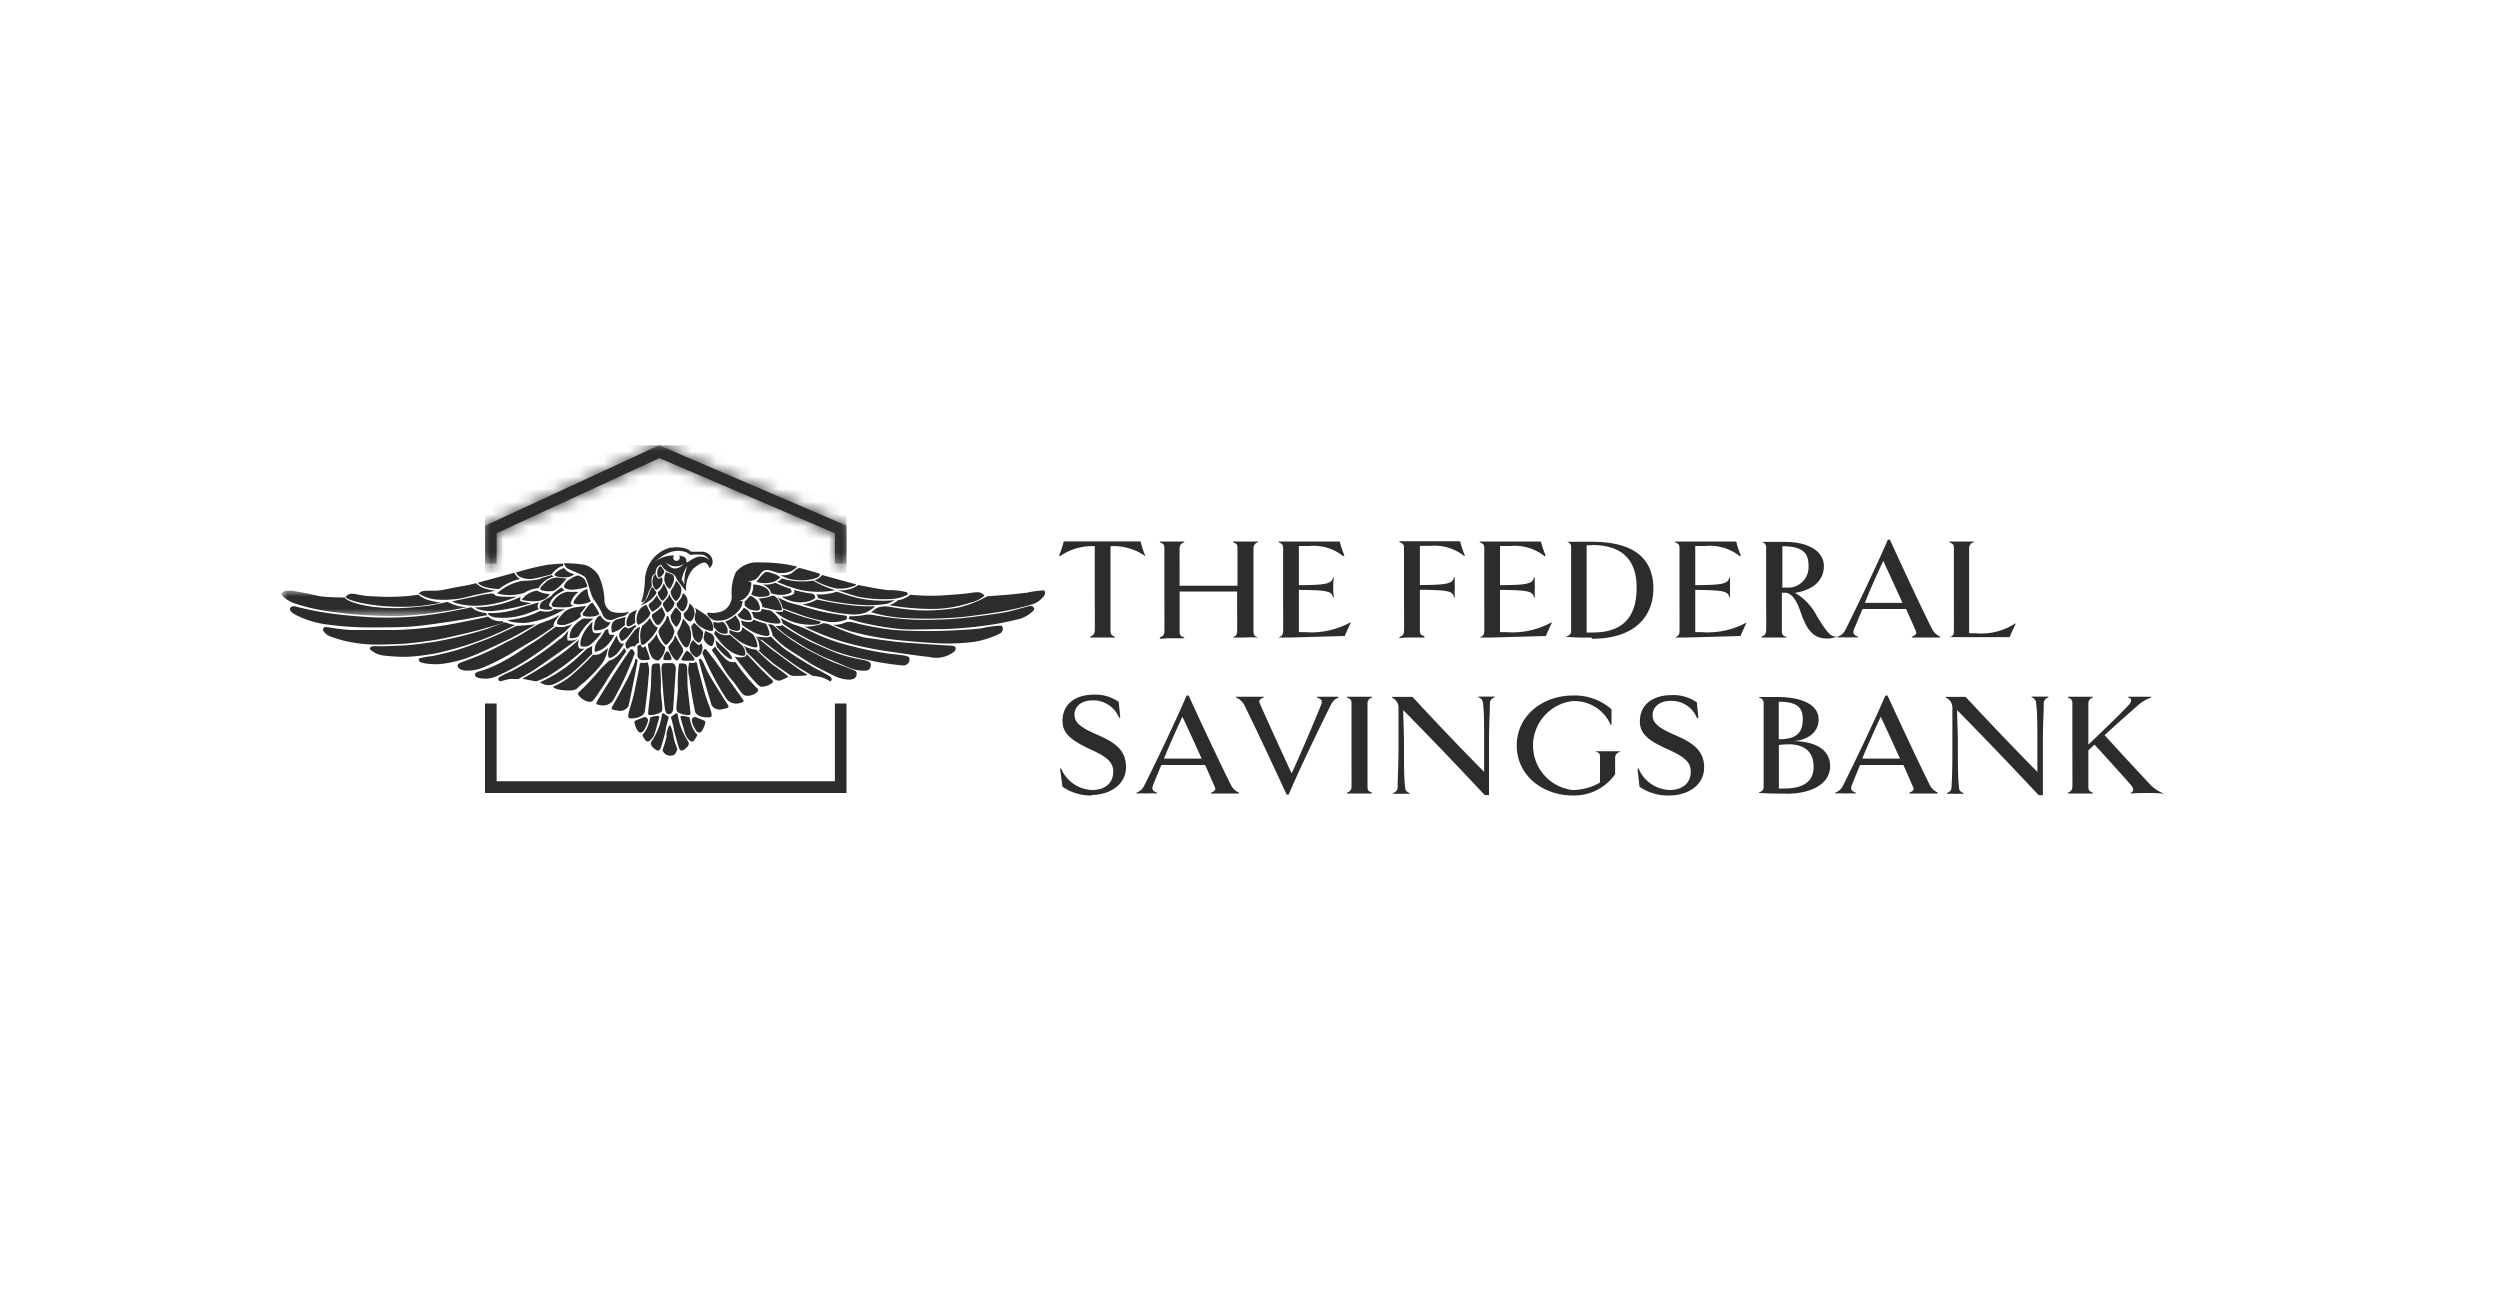 <svg id="Layer_1" data-name="Layer 1" xmlns="http://www.w3.org/2000/svg" xmlns:xlink="http://www.w3.org/1999/xlink" viewBox="0 0 200 103.88"><defs><style>.cls-1{fill:#fff;}.cls-1,.cls-2{fill-rule:evenodd;}.cls-2{fill:#2c2c2c;}.cls-3{mask:url(#mask);}.cls-4{mask:url(#mask-2-2);}.cls-5{mask:url(#mask-3);}</style><mask id="mask" x="38.8" y="35.62" width="28.93" height="9.46" maskUnits="userSpaceOnUse"><g id="mask-2"><polygon id="path-1" class="cls-1" points="38.8 35.62 67.72 35.62 67.72 45.08 38.8 45.08 38.8 35.62"/></g></mask><mask id="mask-2-2" x="38.8" y="35.62" width="28.93" height="10.21" maskUnits="userSpaceOnUse"><g id="mask-4"><polygon id="path-3" class="cls-1" points="52.73 35.62 38.8 42.06 38.8 45.08 39.73 45.08 39.73 42.66 52.75 36.65 66.79 42.66 66.79 45.08 67.72 45.08 67.72 42.05 52.73 35.62"/></g></mask><mask id="mask-3" x="22.51" y="47.21" width="14.9" height="2.08" maskUnits="userSpaceOnUse"><g id="mask-6"><polygon id="path-5" class="cls-1" points="22.51 47.21 37.41 47.21 37.41 49.28 22.51 49.28 22.51 47.21"/></g></mask></defs><g id="Page-1"><g id="VA-Home-Loans-v01.02"><g id="Group-290"><g id="Group-46"><path id="Fill-1" class="cls-2" d="M91.62,44.49a4.4,4.4,0,0,0-2.65-.8h-.13v3.45c0,1.81,0,3,0,3.33s.13.37.37.48V51c-.29,0-.68,0-1,0s-.68,0-1,0l0-.06c.25-.12.35-.2.37-.48s0-1.52,0-3.33V43.69h-.12a4.54,4.54,0,0,0-2.67.81l-.06-.06a7.44,7.44,0,0,0,.37-1.13h6.15a7.26,7.26,0,0,0,.36,1.12Z"/><path id="Fill-3" class="cls-2" d="M100.61,51V51a8.81,8.81,0,0,0-1,0c-.3,0-.68,0-1,0V51c.24-.12.35-.2.36-.48s0-1.46,0-3.2H94.37c0,1.74,0,2.84,0,3.2s.13.37.37.48l0,.06c-.28,0-.67,0-.95,0a8,8,0,0,0-1,.05V51c.25-.12.35-.2.36-.48s0-1.52,0-3.33,0-3,0-3.33-.11-.36-.36-.48v-.06c.3,0,.67,0,1,0s.67,0,.95,0l0,.06c-.24.1-.36.2-.37.48s0,1.35,0,3H99c0-1.61,0-2.61,0-3s-.12-.36-.36-.48v-.06c.29,0,.67,0,1,0s.69,0,1,0v.06a.48.48,0,0,0-.36.48c0,.37,0,1.51,0,3.33s0,3,0,3.33.13.37.36.48"/><path id="Fill-5" class="cls-2" d="M103.29,51c-.31,0-.68,0-1,0V51c.24-.12.35-.2.36-.48s0-1.52,0-3.33,0-3,0-3.33-.12-.36-.36-.48v-.06c.29,0,.66,0,1,0h3.89a7.33,7.33,0,0,0,.37,1.12l-.08.06a3.82,3.82,0,0,0-2.74-.82c-.26,0-.54,0-.82,0,0,.47,0,1.6,0,3.13,2.32,0,2.61-.14,2.74-.62l.06,0a5.05,5.05,0,0,0-.05.8,5,5,0,0,0,.05.81h-.06c-.13-.51-.42-.58-2.74-.61,0,1.63,0,3,0,3.38h.46a6.52,6.52,0,0,0,3.64-.77l.06,0c-.13.25-.36.77-.49,1.08Z"/><path id="Fill-7" class="cls-2" d="M117.15,44.49a3.83,3.83,0,0,0-2.75-.82c-.25,0-.53,0-.81,0,0,.47,0,1.63,0,3.13,2.32,0,2.61-.14,2.74-.62l.06,0a5.05,5.05,0,0,0,0,.8,5,5,0,0,0,0,.81h-.06c-.13-.51-.42-.58-2.74-.61,0,1.72,0,2.87,0,3.24s.12.37.36.48V51c-.28,0-.68,0-1,0a7.68,7.68,0,0,0-1,.05l0-.07c.25-.12.35-.2.37-.48s0-1.52,0-3.33,0-3,0-3.33-.12-.36-.37-.48l0-.06c.29,0,.66,0,1.43,0h3.43a7.33,7.33,0,0,0,.37,1.12Z"/><path id="Fill-9" class="cls-2" d="M119.38,51c-.3,0-.68,0-1,0V51c.25-.12.35-.2.36-.48s0-1.52,0-3.33,0-3,0-3.33-.11-.36-.36-.48v-.06c.29,0,.67,0,1,0h3.89a8.71,8.71,0,0,0,.38,1.12l-.08.06a3.83,3.83,0,0,0-2.75-.82c-.26,0-.54,0-.82,0,0,.47,0,1.6,0,3.13,2.31,0,2.6-.14,2.73-.62l.06,0a6.69,6.69,0,0,0,0,.8,6.54,6.54,0,0,0,0,.81h-.06c-.13-.51-.42-.58-2.73-.61,0,1.63,0,3,0,3.38h.47a6.49,6.49,0,0,0,3.63-.77l.06,0c-.13.25-.36.77-.49,1.08Z"/><path id="Fill-11" class="cls-2" d="M127.34,43.62h-.41c0,.75,0,1.53,0,3.51,0,1.81,0,3,0,3.47h.48c2.38,0,3.52-1.19,3.52-3.59,0-2-.93-3.41-3.6-3.41m0,7.41c-.7,0-1.3,0-2-.06v-.06a.39.39,0,0,0,.36-.44c0-.37,0-1.52,0-3.33s0-3,0-3.33a.41.41,0,0,0-.36-.45v0c.52,0,1.3,0,2,0,2.74,0,4.94.87,4.94,3.76,0,1.87-1.14,4-4.91,4"/><path id="Fill-13" class="cls-2" d="M135,51c-.3,0-.67,0-1,0V51c.25-.12.35-.2.36-.48s0-1.52,0-3.33,0-3,0-3.33-.11-.36-.36-.48v-.06c.3,0,.67,0,1,0h3.9a7.33,7.33,0,0,0,.37,1.12l-.08.06a3.83,3.83,0,0,0-2.75-.82c-.26,0-.54,0-.82,0,0,.47,0,1.6,0,3.13,2.31,0,2.61-.14,2.74-.62l.05,0a6.69,6.69,0,0,0,0,.8,6.54,6.54,0,0,0,0,.81h-.05c-.13-.51-.43-.58-2.74-.61,0,1.63,0,3,0,3.38h.47a6.54,6.54,0,0,0,3.64-.77l0,0c-.12.25-.36.77-.49,1.08Z"/><path id="Fill-15" class="cls-2" d="M142.57,47a1.37,1.37,0,0,0,.27,0,1.64,1.64,0,0,0,1.84-1.78c0-1-.5-1.52-2.09-1.52,0,.47,0,1.94,0,3.28ZM147,50.89a1.69,1.69,0,0,1-.87.19c-1.32,0-1.73-1.14-2.12-2.22-.24-.7-.58-1.32-1.1-1.44h-.36c0,1.54,0,2.69,0,3.06s.13.37.37.48V51c-.28,0-.68,0-1,0s-.66,0-1,0l0-.06c.25-.12.35-.2.37-.48s0-1.52,0-3.33,0-3,0-3.33a.42.42,0,0,0-.37-.45v0c.52,0,1.27,0,1.82,0,2.15,0,3.17.88,3.17,1.93,0,1.26-1,1.94-2.31,2.15a4.52,4.52,0,0,1,1.76,1.87c.8,1.31,1.14,1.71,1.58,1.6Z"/><path id="Fill-17" class="cls-2" d="M152.2,48.23c-.55-1.21-1.17-2.57-1.54-3.36-.39.83-1,2.16-1.47,3.36Zm3,2.72V51c-.34,0-.75,0-1.1,0s-.85,0-1.15,0l0-.06c.33-.14.41-.25.31-.48l-.77-1.74H149c-.27.63-.49,1.18-.65,1.55s-.09.52.31.67V51a8.51,8.51,0,0,0-.86,0,6.91,6.91,0,0,0-.8,0l0-.06a1.07,1.07,0,0,0,.64-.57c1-2,2.51-5.16,3.39-7.2h.16c.77,1.69,2.52,5.46,3.35,7.1a1.37,1.37,0,0,0,.69.67Z"/><path id="Fill-19" class="cls-2" d="M161.26,49.89c-.13.25-.36.77-.49,1.08h-3.44c-.71,0-1.08,0-1.38,0V51c.25-.12.35-.19.36-.48s0-1.52,0-3.33,0-3,0-3.33-.11-.36-.36-.48v-.06c.3,0,.67,0,1,0s.67,0,.95,0l0,.06a.48.48,0,0,0-.37.48c0,.37,0,1.51,0,3.33s0,2.71,0,3.47h.51a4.93,4.93,0,0,0,3.15-.77Z"/><path id="Fill-21" class="cls-2" d="M87.35,63.64a4,4,0,0,1-2.35-.7l-.2-1.45.09,0a2.81,2.81,0,0,0,2.48,1.71c1,0,1.69-.53,1.69-1.47,0-.76-.5-1.19-1.89-1.81C85.63,59.19,85,58.64,85,57.67c0-1.41,1.12-2.1,2.5-2.1a3.27,3.27,0,0,1,2,.58l.12,1.26-.1,0a2.21,2.21,0,0,0-2.13-1.38c-.9,0-1.43.51-1.43,1.13s.4,1,1.78,1.6,2.34,1.19,2.34,2.6-1.29,2.24-2.78,2.24"/><path id="Fill-23" class="cls-2" d="M96.13,60.69c-.54-1.2-1.16-2.57-1.54-3.35-.38.83-1,2.16-1.47,3.35Zm3,2.73v.06c-.34,0-.74,0-1.1,0s-.85,0-1.15,0v-.06c.32-.14.41-.25.3-.48s-.41-.94-.77-1.74H92.91c-.27.63-.49,1.18-.64,1.55s-.1.52.3.67v.06a8.25,8.25,0,0,0-.86,0,6.91,6.91,0,0,0-.8,0v-.06a1.12,1.12,0,0,0,.63-.57c1-2,2.51-5.16,3.39-7.21h.16c.77,1.7,2.53,5.46,3.36,7.11a1.32,1.32,0,0,0,.68.67Z"/><path id="Fill-25" class="cls-2" d="M107.11,55.8a1.06,1.06,0,0,0-.63.57c-1,2-2.51,5.15-3.39,7.2h-.16c-.78-1.7-2.53-5.46-3.36-7.11a1.31,1.31,0,0,0-.69-.66v-.06c.34,0,.82,0,1,0s.91,0,1.21,0v.06c-.33.14-.41.24-.3.48.29.69,1.86,4.13,2.54,5.59.66-1.41,1.87-4.27,2.33-5.41.16-.41.09-.51-.3-.66v-.06l.92,0,.74,0Z"/><path id="Fill-27" class="cls-2" d="M109.76,63.48c-.28,0-.68,0-1,0s-.67,0-1,0v-.06c.25-.12.35-.2.36-.48s0-1.52,0-3.33,0-3,0-3.33-.11-.37-.36-.48v-.06c.3,0,.67,0,1,0s.69,0,1,0v.06a.48.48,0,0,0-.36.48c0,.37,0,1.5,0,3.33s0,3,0,3.33.13.37.36.48Z"/><path id="Fill-29" class="cls-2" d="M119.56,55.8a.48.48,0,0,0-.37.48c0,.76-.07,1.5-.07,3.33s0,3.21,0,4h-.34c-2.25-2.41-4.38-4.63-6.52-6.8,0,.77.06,1.65.06,2.83,0,1.69,0,2.57.09,3.33,0,.28.14.37.36.48v.06a4.88,4.88,0,0,0-.64,0,6.35,6.35,0,0,0-.68,0v-.06c.24-.12.35-.2.36-.48,0-.76.07-1.52.07-3.33s0-2.67,0-3a.87.87,0,0,0-.52-.83l0-.06.88,0H113c2.19,2.37,4.23,4.49,5.73,6,0-.66,0-1.58,0-2.15,0-1.7,0-2.57-.09-3.33a.49.49,0,0,0-.37-.48l0-.06.64,0,.68,0Z"/><path id="Fill-31" class="cls-2" d="M129.57,60.16a.48.48,0,0,0-.36.48c0,.36,0,.84,0,1.3a4,4,0,0,1-3.37,1.7c-2.41,0-4.5-1.59-4.5-4s2.09-4,4.5-4a4.46,4.46,0,0,1,3.08,1.1l0,1.24-.07,0a3.16,3.16,0,0,0-3.05-1.89,3.58,3.58,0,0,0,0,7.11A4.34,4.34,0,0,0,128,62.6c0-.5,0-1.6,0-2s-.11-.37-.36-.48V60.1c.29,0,.67,0,1,0s.69,0,1,0Z"/><path id="Fill-33" class="cls-2" d="M133.51,63.64a4,4,0,0,1-2.35-.7L131,61.49l.09,0a2.8,2.8,0,0,0,2.48,1.71c1,0,1.69-.53,1.69-1.47,0-.76-.5-1.19-1.89-1.81-1.54-.69-2.18-1.24-2.18-2.21,0-1.41,1.13-2.1,2.51-2.1a3.27,3.27,0,0,1,2.05.58l.12,1.26-.11,0a2.19,2.19,0,0,0-2.12-1.38c-.9,0-1.43.51-1.43,1.13s.4,1,1.78,1.6,2.34,1.19,2.34,2.6-1.29,2.24-2.79,2.24"/><path id="Fill-35" class="cls-2" d="M143.07,59.55a5.18,5.18,0,0,0-.76.05v.18c0,1.64,0,2.78,0,3.3h.42c1.75,0,2.36-.72,2.36-1.73s-.51-1.81-2.06-1.81m-.73-3.4c0,.7,0,1.48,0,3,1.37,0,1.92-.47,1.92-1.61,0-.92-.44-1.39-1.89-1.39m.54,7.35c-.6,0-1.43,0-2.14-.06v-.06a.39.39,0,0,0,.36-.44c0-.38,0-1.52,0-3.33s0-3,0-3.33a.41.41,0,0,0-.36-.45v-.06l1.48,0c1.81,0,3.28.55,3.28,1.8,0,1-.84,1.67-2.08,1.73,1.72,0,3,.62,3,2S145,63.5,142.88,63.5"/><path id="Fill-37" class="cls-2" d="M152,60.69c-.55-1.2-1.17-2.57-1.54-3.35-.39.83-1,2.16-1.48,3.35Zm3,2.73v.06c-.34,0-.75,0-1.1,0s-.85,0-1.16,0v-.06c.33-.14.41-.25.3-.48s-.41-.94-.77-1.74h-3.46c-.27.63-.49,1.18-.64,1.55s-.09.52.3.67v.06a8.19,8.19,0,0,0-.85,0,7.09,7.09,0,0,0-.81,0v-.06a1.09,1.09,0,0,0,.63-.57c1-2,2.51-5.16,3.39-7.21H151c.78,1.7,2.53,5.46,3.36,7.11a1.34,1.34,0,0,0,.69.67Z"/><path id="Fill-39" class="cls-2" d="M163.87,55.8a.48.48,0,0,0-.37.48c0,.76-.07,1.5-.07,3.33s0,3.21,0,4h-.34c-2.26-2.41-4.38-4.63-6.52-6.8,0,.77.06,1.65.06,2.83,0,1.69,0,2.57.09,3.33,0,.28.14.37.36.48v.06a4.88,4.88,0,0,0-.64,0,6.35,6.35,0,0,0-.68,0v-.06c.24-.12.35-.2.36-.48.05-.76.07-1.52.07-3.33s0-2.67,0-3a.87.87,0,0,0-.52-.83l0-.06.88,0h.7c2.2,2.37,4.24,4.49,5.74,6,0-.66,0-1.58,0-2.15,0-1.7,0-2.57-.1-3.33a.49.49,0,0,0-.36-.48v-.06l.65,0,.68,0Z"/><path id="Fill-41" class="cls-2" d="M173.05,63.44v.05a11.28,11.28,0,0,0-1.18-.05c-.22,0-1.24,0-1.44.05v-.05c.27-.1.34-.33,0-.69-.51-.58-1.36-1.53-2.87-3.18l-.49.45c0,1.57,0,2.57,0,2.92s.13.37.36.48v.06c-.28,0-.68,0-1,0s-.68,0-1,0v-.06c.24-.12.35-.2.36-.48s0-1.52,0-3.33,0-3,0-3.33-.12-.37-.36-.48v-.06c.29,0,.66,0,1,0s.69,0,1,0v.06a.48.48,0,0,0-.36.48c0,.37,0,1.49,0,3.29,1.6-1.53,2.62-2.52,3.19-3.13.32-.33.3-.56,0-.64v-.06l.92,0c.23,0,.64,0,.92,0v.06a3.09,3.09,0,0,0-1,.57c-.77.68-1.29,1.12-2.73,2.44,1.56,1.73,2.94,3.2,3.63,3.94a2.92,2.92,0,0,0,1,.69"/><g id="Group-45"><g class="cls-3"><polygon id="Fill-43" class="cls-2" points="38.8 42.06 38.8 45.08 39.73 45.08 39.73 42.66 52.75 36.65 66.79 42.66 66.79 45.08 67.72 45.08 67.72 42.05 52.73 35.62 38.8 42.06"/></g></g></g><g id="Group-49"><g class="cls-4"><polygon id="Fill-47" class="cls-2" points="38.8 45.83 67.72 45.83 67.72 35.62 38.8 35.62 38.8 45.83"/></g></g><g id="Group-289"><polygon id="Fill-50" class="cls-2" points="66.79 56.28 66.79 62.5 39.73 62.5 39.73 56.28 38.8 56.28 38.8 63.44 67.72 63.44 67.72 56.28 66.79 56.28"/><path id="Fill-52" class="cls-2" d="M50.85,57.64a.15.15,0,0,0-.09.18,2.08,2.08,0,0,0,.16.48c.11.21.23.32.32.31s.22-.06.35-.32a1.88,1.88,0,0,0,.25-.65.26.26,0,0,0-.39-.24Z"/><path id="Fill-54" class="cls-2" d="M51.53,58.63s-.15.14-.13.2.09.18.15.27.2.32.4.18a1.33,1.33,0,0,0,.38-.48c.05-.12.32-1.07.42-1.42,0-.07-.07-.1-.15-.12l-.35.06c-.13.06-.22,0-.25.15a2.66,2.66,0,0,1-.47,1.16"/><path id="Fill-56" class="cls-2" d="M52.07,59.44a.41.41,0,0,0,.12.31,1.45,1.45,0,0,0,.35.27c.15.06.25,0,.32-.18a14.49,14.49,0,0,0,.39-1.4c0-.15.14-.66.24-1a.13.13,0,0,0-.06-.14l-.27-.18a.12.12,0,0,0-.2,0,4.86,4.86,0,0,1-.89,2.26"/><path id="Fill-58" class="cls-2" d="M56.32,57.64a.15.15,0,0,1,.1.18,2.08,2.08,0,0,1-.16.48c-.12.21-.23.32-.32.31s-.22-.06-.35-.32a1.88,1.88,0,0,1-.25-.65.26.26,0,0,1,.39-.24Z"/><path id="Fill-60" class="cls-2" d="M55.65,58.63s.15.14.13.2a2.09,2.09,0,0,1-.16.27c-.1.15-.19.32-.39.18a1.15,1.15,0,0,1-.38-.48c-.05-.12-.32-1.07-.42-1.42,0-.07.07-.1.15-.12l.34.06c.14.06.23,0,.26.15a2.66,2.66,0,0,0,.47,1.16"/><path id="Fill-62" class="cls-2" d="M55.1,59.44a.37.37,0,0,1-.12.31,1.29,1.29,0,0,1-.34.27c-.16.06-.25,0-.32-.18s-.29-1-.4-1.4c0-.15-.13-.66-.23-1a.13.13,0,0,1,.06-.14l.26-.18a.12.12,0,0,1,.2,0,5.19,5.19,0,0,0,.89,2.26"/><path id="Fill-64" class="cls-2" d="M53.3,58.81s.14-.76.27-.78.27.66.27.66a5,5,0,0,0,.14.67l.21.57a1.43,1.43,0,0,1-.1.25.52.52,0,0,1-.21.23.68.68,0,0,1-.49,0,.62.62,0,0,1-.32-.25A.54.54,0,0,1,53,60a7.93,7.93,0,0,0,.34-1.15"/><path id="Fill-66" class="cls-2" d="M43.82,45.18a21.06,21.06,0,0,0-2.54.62.7.7,0,0,0,.38.38,1.93,1.93,0,0,0,.81.14c.28,0,1.64-.37,1.64-.37.59-.7.94-.67.94-.67v-.19s-.4,0-1.23.09"/><path id="Fill-68" class="cls-2" d="M38.22,46.62c.38.49,1.7.5,1.7.5a4.94,4.94,0,0,1,.69-.44,4,4,0,0,1,1-.36c-.25-.1-.46-.5-.46-.5Z"/><path id="Fill-70" class="cls-2" d="M37.15,46.87c-.2,0-1.45.28-1.89.35s-1.17,0-1.41.07a.62.62,0,0,0-.35.19,3.34,3.34,0,0,0,1.2.46,7,7,0,0,0,1.59,0c.52,0,1.48-.31,1.93-.39l1.42-.29a5,5,0,0,1-1-.23,2.09,2.09,0,0,1-.56-.37s-.78.19-1,.21"/><path id="Fill-72" class="cls-2" d="M28.07,47.5a.73.73,0,0,0-.43.25c.08.14.39.27,1.05.44a15.25,15.25,0,0,0,2.15.31,18.65,18.65,0,0,0,2.56,0c.85-.09,1.91-.28,1.91-.28a7.27,7.27,0,0,1-1.16-.25,2.74,2.74,0,0,1-.69-.4,10.1,10.1,0,0,1-1.08.13,18.4,18.4,0,0,1-2.58,0c-.75,0-1.31-.2-1.62-.2h-.11"/><g id="Group-76"><g class="cls-5"><path id="Fill-74" class="cls-2" d="M22.53,47.41c-.14.29.56.65.89.81A16,16,0,0,0,27,49a35.29,35.29,0,0,0,5,.28,33.73,33.73,0,0,0,5.41-.72,3.26,3.26,0,0,1-1.6-.41s-1,.23-1.58.31a22.51,22.51,0,0,1-2.37.19,16.17,16.17,0,0,1-2.16-.12c-.67-.11-1.85-.34-2.13-.73,0,0-1.59,0-2.17-.14s-1.77-.37-2-.4a2.37,2.37,0,0,0-.41,0,.46.46,0,0,0-.45.2"/></g></g><path id="Fill-77" class="cls-2" d="M23.21,48.76c0,.27.62.53,1.21.77A8.1,8.1,0,0,0,26.5,50a24.68,24.68,0,0,0,3.61.19c1.23,0,2.25,0,3.39-.12s3.28-.46,3.83-.55L39,49.21a1.15,1.15,0,0,1-.13-.17,2.2,2.2,0,0,1-1-.33s-.12-.13-.21-.12-.43.11-1.07.22a31.63,31.63,0,0,1-3.39.51,27.46,27.46,0,0,1-2.88.08c-.61,0-2.34-.14-2.94-.21a25.11,25.11,0,0,1-3.84-.7s-.37,0-.34.27"/><path id="Fill-79" class="cls-2" d="M35.74,50a32.29,32.29,0,0,1-4.05.4c-1.39,0-2.78,0-3.44,0s-1.6-.15-2-.22-.43.13-.4.25a1.06,1.06,0,0,0,.47.44,10.79,10.79,0,0,0,1.33.42,12.44,12.44,0,0,0,2.28.28c.88,0,2.2-.05,2.63-.09s1.77-.19,2.62-.35,3-.68,3.4-.8,1.72-.5,1.72-.5l-.1-.14a1.54,1.54,0,0,1-1.16-.36s-2,.45-3.32.67"/><path id="Fill-81" class="cls-2" d="M39.07,50.28c-.46.14-1.06.33-1.87.54s-2,.46-2.67.56-1.72.23-2.15.25-1.76.09-2.29.06-.56.19-.44.3a2,2,0,0,0,1.2.47,13.25,13.25,0,0,0,1.86.08,17.48,17.48,0,0,0,2.13-.27c.85-.17,2.13-.54,2.52-.67A28.26,28.26,0,0,0,41.21,50a4.39,4.39,0,0,1-.81-.22s-.87.33-1.33.48"/><path id="Fill-83" class="cls-2" d="M41.51,50.06a.5.5,0,0,0-.3.06l-1.41.66c-.54.25-1.3.54-1.75.7s-1,.39-1.81.61c-.58.16-1.36.34-1.68.4a5.79,5.79,0,0,0-1,.18c-.1.06-.1.24.16.34a4.89,4.89,0,0,0,1.79.08,9.69,9.69,0,0,0,2.24-.6c.7-.26,2.66-1.2,3.11-1.43s2-1.11,2-1.11-1.16.11-1.37.11"/><path id="Fill-85" class="cls-2" d="M43.87,49.62c-.42.17-.79.3-.91.37l-1.15.7c-.32.19-.68.39-1,.54s-1,.53-1.36.7-.78.37-1.12.51-.76.3-1,.39-.66.2-.71.37.13.4.63.45a3.44,3.44,0,0,0,1.47-.28,17.18,17.18,0,0,0,2-1c.36-.22,1.39-.83,2-1.19s1.63-1.1,1.63-1.1-.07,0-.07-.08a1.15,1.15,0,0,1,.2-.42l.3-.39a9.61,9.61,0,0,1-.9.45"/><path id="Fill-87" class="cls-2" d="M45.26,50.13a2.13,2.13,0,0,1-.79,0l-1.29.93c-.33.24-1,.63-1.31.85A17.21,17.21,0,0,1,40.08,53a9.08,9.08,0,0,1-1.58.66c-.22.06-.45.12-.5.27s.1.26.36.32a2.25,2.25,0,0,0,1.3-.12A17.35,17.35,0,0,0,41.82,53c.28-.16,1.52-1,1.89-1.28l1.49-1.18c.09-.07.6-.63.6-.63a1.49,1.49,0,0,1-.54.18"/><path id="Fill-89" class="cls-2" d="M44.81,51.1c-.29.25-.8.64-1.11.86s-.94.67-1.29.88-1.11.66-1.54.88a7.11,7.11,0,0,0-.93.46.18.18,0,0,0,0,.29c.08.06.14,0,.24,0a4.31,4.31,0,0,1,.62-.15l.67,0s.9-.49,1.34-.78L45,52c.32-.22,1.26-.91,1.26-.91a1.38,1.38,0,0,1-.47.15c-.27,0-.34,0-.38,0a1.08,1.08,0,0,1,0-.51l.07-.29a7,7,0,0,1-.64.67"/><path id="Fill-91" class="cls-2" d="M44.56,52.56a26.47,26.47,0,0,1-2.78,1.74l1.1.21a5.16,5.16,0,0,0,1.31-.63,18.17,18.17,0,0,0,2.58-2,.89.89,0,0,1-.4,0s-.21-.14-.06-.71c0,0-1.11,1-1.75,1.39"/><path id="Fill-93" class="cls-2" d="M46.94,51.9a16.88,16.88,0,0,1-1.58,1.41,11.37,11.37,0,0,1-2.16,1.27,1.16,1.16,0,0,0,1.1.16A7.1,7.1,0,0,0,46,53.63c.42-.37,1.39-1.34,1.39-1.34a1.74,1.74,0,0,1,0-.64,1.49,1.49,0,0,1-.46.25"/><path id="Fill-95" class="cls-2" d="M48,52.31a1,1,0,0,1-.55.06,20.94,20.94,0,0,1-1.81,1.73,5.8,5.8,0,0,1-1.39.83c.11.31,1.4.36,1.7.26s.23-.19.75-.58a11.29,11.29,0,0,0,1.49-1.56,2.76,2.76,0,0,0,.44-1.22,3.59,3.59,0,0,1-.63.48"/><path id="Fill-97" class="cls-2" d="M49.16,52.66a.91.91,0,0,1-.41.18s-.53.48-.85.85a18.3,18.3,0,0,1-1.61,1.7c-.27.22.76,1,1.12.68a4.68,4.68,0,0,0,.52-.71c.17-.26.37-.5.65-1s1.53-2.26,1.53-2.26l-.18-.27a2.51,2.51,0,0,1-.77.83"/><path id="Fill-99" class="cls-2" d="M50.42,52c-.56.75-2.63,4-2.69,4.18s0,.17.23.22a1,1,0,0,0,1.11-.4,24.28,24.28,0,0,0,1.71-3.74s-.12-.33-.25-.33a.13.13,0,0,0-.11.07"/><path id="Fill-101" class="cls-2" d="M50.8,52.89c0,.08-.33.82-.35.89-.24.58-1.49,2.78-1.49,2.78-.08.19,0,.22.42.28a.78.78,0,0,0,.91-.38S51,53.1,51,52.84c0,0,0-.12-.09-.12s-.09.05-.14.17"/><path id="Fill-103" class="cls-2" d="M56.94,52s.47.65.78,1.2a7.88,7.88,0,0,0,.89,1.26c.35.4.7,1.1,1,1.18.47.13,1.22-.28,1-.54a13,13,0,0,1-1-1.1c-.32-.37-.78-1.05-.78-1.05a.78.78,0,0,1-.77-.23,4.49,4.49,0,0,1-.85-1Z"/><path id="Fill-105" class="cls-2" d="M51.18,53.09c0,.26-.13.71-.39,2.07s-.79,2.28-.38,2.31,1.09-.12,1.17-.54c0,0,.24-1.61.3-2.77A2.18,2.18,0,0,0,51.82,53s-.07,0-.14,0a.46.46,0,0,1-.39,0l0,0s-.07,0-.07.1"/><path id="Fill-107" class="cls-2" d="M59.62,52.52a1.35,1.35,0,0,1-.85,0s1,1.32,1.29,1.64.63.76.85.78a1.48,1.48,0,0,0,.79-.25c.27-.15.07-.32-.08-.44s-.25-.25-.55-.53-1.33-1.4-1.33-1.4a.26.26,0,0,1-.12.2"/><path id="Fill-109" class="cls-2" d="M59.74,52.18l.47.46c.19.19.65.67.91.91s.71.7.79.75.33.21.53.13.62-.24.62-.31a13.79,13.79,0,0,0-1.22-.92c-.52-.4-1.35-1.23-1.35-1.23a2.41,2.41,0,0,1-1-.31,1.27,1.27,0,0,1,.24.52"/><path id="Fill-111" class="cls-2" d="M60.77,52a.12.12,0,0,1-.12,0s.38.37.59.54.55.48.83.68l1.15.79a.94.94,0,0,0,.47.06c.19,0,.72,0,.83-.06s.12,0-.33-.28-2-1.46-2.23-1.61-1.51-1.23-1.51-1.23A1.89,1.89,0,0,1,60.77,52"/><path id="Fill-113" class="cls-2" d="M60.92,51.17l1.47,1.15c.24.18,1.23.9,1.51,1.08l1.09.66a3.75,3.75,0,0,1,.84.16,3.24,3.24,0,0,1,.6.3.29.29,0,0,0,.11-.22s-.07-.15-.21-.24l-1.06-.57c-.33-.18-.82-.48-1.1-.65s-1.17-.74-1.5-1a11.64,11.64,0,0,1-1-.92c-.24.15-1.14,0-1.14,0s.2.18.35.29"/><path id="Fill-115" class="cls-2" d="M61.8,50.83a7,7,0,0,0,1.11,1c.36.25,1.56,1,1.84,1.19s1.53.83,1.89,1a3,3,0,0,0,1.26.35c.43,0,.54-.16.58-.24s.1-.32,0-.42-1.15-.47-1.71-.69-1.09-.49-1.87-.89a15.6,15.6,0,0,1-1.75-1.06A15,15,0,0,1,61.84,50a1.23,1.23,0,0,0-.39-.06,2.64,2.64,0,0,1,.35.85"/><path id="Fill-117" class="cls-2" d="M62,50.05s.8.71,1,.83,1.18.79,1.71,1.07,1,.54,1.53.75,1.08.47,1.64.69a2.84,2.84,0,0,0,1.5.25.46.46,0,0,0,.27-.54c0-.12-.21-.23-.62-.31a14,14,0,0,1-1.74-.42c-.67-.22-1.8-.73-2.54-1.07A19.94,19.94,0,0,1,62.56,50c0,.1-.55.07-.55.07"/><path id="Fill-119" class="cls-2" d="M62.6,49.88s.7.47,1.23.8A25.65,25.65,0,0,0,66.54,52a16.37,16.37,0,0,0,2.68.75,21,21,0,0,0,3.09.49.49.49,0,0,0,.43-.63c-.1-.21-1-.22-2-.37a29.53,29.53,0,0,1-3.25-.72,13.87,13.87,0,0,1-2.6-1,9.69,9.69,0,0,0-1.41-.57,6.75,6.75,0,0,1-1.05-.53,1.76,1.76,0,0,1,.2.5"/><path id="Fill-121" class="cls-2" d="M65.74,49.91a4.35,4.35,0,0,1-1.37.23,22,22,0,0,0,3.22,1.25,30,30,0,0,0,3.31.7c.47.06,2.19.33,3.46.47a2.31,2.31,0,0,0,2-.45c.1-.13.25-.44-.29-.46s-3-.19-3.76-.25S70,51.12,69.15,51A15.39,15.39,0,0,1,66.44,50a1.2,1.2,0,0,0-.52-.13.63.63,0,0,0-.18,0"/><path id="Fill-123" class="cls-2" d="M67.4,49.89a2.21,2.21,0,0,1-.79.09s.73.3,1.53.55a23,23,0,0,0,3.53.66c1.18.13,2.28.21,3.14.26a16.31,16.31,0,0,0,3.11-.1A7.44,7.44,0,0,0,80,50.68c.28-.14.29-.57.09-.63a8.52,8.52,0,0,0-1.61.22c-.64.09-2.73.2-3.68.21s-2.54,0-3.49-.11a23.24,23.24,0,0,1-3-.56,1.23,1.23,0,0,0-.39-.06,1,1,0,0,0-.5.14"/><path id="Fill-125" class="cls-2" d="M80.77,48.91c-.65.15-2.86.45-4,.56a32.84,32.84,0,0,1-3.52.11,24,24,0,0,1-3.23-.35,2,2,0,0,0-1,0,7.85,7.85,0,0,1-1,.07c-.13,0-.11.21-.11.21s.78.25,1.4.38a22.41,22.41,0,0,0,2.75.44c1,.06,2.35,0,3.12,0s2.17-.09,3.22-.23a22.69,22.69,0,0,0,2.84-.51,2.63,2.63,0,0,0,1.49-.8.27.27,0,0,0-.25-.32c-.19,0-1.07.28-1.72.44"/><path id="Fill-127" class="cls-2" d="M82,47.42c-.52.11-3,.28-3,.28l-.55.28a9.32,9.32,0,0,1-1.75.62,14.61,14.61,0,0,1-3.32.22,20.56,20.56,0,0,1-2.22-.28,1.86,1.86,0,0,0-1,.09l-.48.35a12.46,12.46,0,0,0,3,.48,31.09,31.09,0,0,0,4.32-.1c.84-.09,2.32-.3,3.15-.44s2-.44,2.46-.58a1.9,1.9,0,0,0,.91-.67c.08-.1.14-.34,0-.43a.36.36,0,0,0-.18,0,7.16,7.16,0,0,0-1.32.21"/><path id="Fill-129" class="cls-2" d="M77.59,47.44c-.41.07-1.5.15-2.46.21a18,18,0,0,1-2.3-.07,2,2,0,0,1-1,.44,1.86,1.86,0,0,1-.7.39,19.5,19.5,0,0,0,3.81.3,9.91,9.91,0,0,0,2.73-.51,2.35,2.35,0,0,0,1.09-.55.7.7,0,0,0-.61-.27,3.07,3.07,0,0,0-.51.06"/><path id="Fill-131" class="cls-2" d="M67,47.21s1,.36,1.67.53a10.2,10.2,0,0,0,2.43.19,3.18,3.18,0,0,0,1.34-.28c.13,0,.26-.14.1-.27a5.39,5.39,0,0,0-1.5-.17c-.72-.07-2.37-.41-2.37-.41a2.41,2.41,0,0,1-1.67.41"/><path id="Fill-133" class="cls-2" d="M65.16,46.42a6.26,6.26,0,0,0,1.7.65,2.94,2.94,0,0,0,1.32-.14c.25-.06.37-.15.27-.19L65.76,46a1,1,0,0,1-.6.41"/><path id="Fill-135" class="cls-2" d="M63.21,45.93a1.9,1.9,0,0,1-.77.08,2.83,2.83,0,0,0,1.36.4,3.57,3.57,0,0,0,1.58-.2c.22-.11.22-.26.21-.3S64,45.44,64,45.44c-.32,0-.47.36-.83.49"/><path id="Fill-137" class="cls-2" d="M60.29,45a2.17,2.17,0,0,0-1.43.79,3.94,3.94,0,0,0-.32,1.93,1.34,1.34,0,0,1-.66,1.13,2.13,2.13,0,0,1-1.21.16c-.16,0-.07.18,0,.28a.9.9,0,0,0,.83.36,1.83,1.83,0,0,0,1.12-.38,2,2,0,0,0,.68-.72,1.23,1.23,0,0,0,.11-.45l-.26-.07c.42,0,.7-.43.83-.7a1.93,1.93,0,0,0,.12-.76l-.28-.06a1.65,1.65,0,0,0,.63-.17c.26-.16.42-.58.69-.7s.71.08,1.07.18a2,2,0,0,0,1.13-.15,1.56,1.56,0,0,0,.43-.34A11.35,11.35,0,0,0,61.1,45a7.74,7.74,0,0,0-.81,0"/><path id="Fill-139" class="cls-2" d="M53.71,43.79a2.73,2.73,0,0,0-1.55,1,3,3,0,0,0-.57,1.61,6.29,6.29,0,0,1-.23,1.59c-.14.25.07.2.22.06s.39-1,.52-1.06-.18-.95.34-1.1c0,0,0-.63.46-.72a1.29,1.29,0,0,0,.69.64c.46.14.47.38.59.58s.71.91.71.91a2.39,2.39,0,0,1,.58-1.81c.68-.58.92-.5,1-.45a.64.64,0,0,1,.27.38c0,.09.21-.16.24-.28a.76.76,0,0,0-.24-.78.93.93,0,0,0-.66-.22c-.26,0-.79,0-.79,0a1.69,1.69,0,0,0-.28-.2,2.41,2.41,0,0,0-.89-.16,1.33,1.33,0,0,0-.45.06m-.31.45a1.93,1.93,0,0,1,1.29-.18c.41.07.47.28.62.28a4,4,0,0,1,1,0,1.05,1.05,0,0,1,.49.43,1,1,0,0,0-1-.25c-.52.16-.88.6-.85.33s-.2-.41-.59-.46h0a.25.25,0,0,1,.06.17.26.26,0,0,1-.26.26.26.26,0,0,1-.26-.26.29.29,0,0,1,.07-.18,2.8,2.8,0,0,0-.85.14,2.37,2.37,0,0,0-.82.48,5.84,5.84,0,0,1,1.08-.77m-.13.63a1.11,1.11,0,0,0,1.5.19,1,1,0,0,1-.71.38h0c-.45,0-.78-.57-.78-.57m1.31,1.55A2.57,2.57,0,0,1,55,45.26a3.5,3.5,0,0,0-.25,1.46c-.11-.06-.13-.3-.13-.3"/><path id="Fill-141" class="cls-2" d="M45.3,45.41c.22.19,1.19.49,1.46.72s.45,1.4.73,1.81a6.84,6.84,0,0,1,.7,1.16.66.66,0,0,0,.94.43c.54-.24.72-.2.89-.3a2.5,2.5,0,0,0,.33-.29,2.72,2.72,0,0,1-1.4,0,1,1,0,0,1-.59-.88,5.19,5.19,0,0,0-.46-2,2,2,0,0,0-1.12-.87,9.38,9.38,0,0,0-1.66-.13s0,.13.18.32"/><path id="Fill-143" class="cls-2" d="M52.58,45.92c.07.4.17.29.27.22a.78.78,0,0,0,.3-.41c0-.11-.25-.37-.3-.48h0a.7.7,0,0,0-.26.68"/><path id="Fill-145" class="cls-2" d="M53.15,46.44a1.05,1.05,0,0,0,.4.67c.08,0,.24-.32.32-.52a.76.76,0,0,0,0-.56c-.06-.1-.59-.26-.59-.26a1.25,1.25,0,0,0-.13.67"/><path id="Fill-147" class="cls-2" d="M52.29,46.11a1,1,0,0,0-.06.68c.1.32.24.41.3.39a1,1,0,0,0,.42-.47.85.85,0,0,0,0-.56s-.13.16-.27.14-.22-.37-.22-.37a1,1,0,0,0-.2.19"/><path id="Fill-149" class="cls-2" d="M52.66,47.34s-.17.19.29.71c0,0,.08.06.25-.17a.75.75,0,0,0,.23-.48,2.65,2.65,0,0,0-.34-.73,1.4,1.4,0,0,1-.43.67"/><path id="Fill-151" class="cls-2" d="M53.92,46.85c-.08.18-.27.38-.27.51a1,1,0,0,0,.19.48c.11.16.19.25.26.24a1,1,0,0,0,.38-.66.75.75,0,0,0-.09-.61l-.29-.37s-.09.23-.18.41"/><path id="Fill-153" class="cls-2" d="M52.2,47c-.1,0-.16.17-.19.25s-.11.31-.2.51a2.89,2.89,0,0,1-.56.68,2.76,2.76,0,0,0,.83-.48c.3-.28.43-.48.43-.56s-.11-.13-.16-.23-.06-.17-.14-.17h0"/><path id="Fill-155" class="cls-2" d="M52.11,48.17c-.2.15-.27.19-.18.38s.19.38.27.38a2.06,2.06,0,0,0,.53-.38c.15-.15.23-.31.21-.37a1.55,1.55,0,0,1-.39-.56,2.4,2.4,0,0,1-.44.55"/><path id="Fill-157" class="cls-2" d="M53.43,47.79c-.09.12-.28.33-.34.41a.24.24,0,0,0,0,.33c.09.15.19.45.3.45s.34-.25.42-.36a.86.86,0,0,0,.16-.38c0-.1-.23-.23-.43-.74a.89.89,0,0,1-.11.29"/><path id="Fill-159" class="cls-2" d="M54.49,47.83c-.1.17-.32.38-.36.45a.38.38,0,0,0,.1.32c.08.11.27.32.39.3s.32-.34.35-.55a.76.76,0,0,0-.35-.9,1,1,0,0,1-.13.38"/><path id="Fill-161" class="cls-2" d="M55,48.75c-.13.17-.31.29-.31.38a.68.68,0,0,0,.17.38.78.78,0,0,0,.35.21c.09,0,.24-.21.29-.35a.88.88,0,0,0-.35-1.09,1.19,1.19,0,0,1-.15.47"/><path id="Fill-163" class="cls-2" d="M55.65,49a1.85,1.85,0,0,0-.06.57,1.05,1.05,0,0,0,.58.64,1.5,1.5,0,0,0,.81.27c.07,0,.12-.29,0-.62a1.76,1.76,0,0,0-.53-.68l-.89-.58a.55.55,0,0,1,.12.4"/><path id="Fill-165" class="cls-2" d="M57.19,50.24a.92.92,0,0,0,1,.44.88.88,0,0,0,0-.41c-.07-.16-.19-.44-.37-.52a1.31,1.31,0,0,1-.74,0,.93.93,0,0,0,.07.52"/><path id="Fill-167" class="cls-2" d="M58,49.72a1.85,1.85,0,0,1,.32.49c0,.17.65.3.74.25a.26.26,0,0,0,.15-.25,1.33,1.33,0,0,0-.09-.57c-.08-.14-.29-.41-.29-.41a2,2,0,0,1-.83.49"/><path id="Fill-169" class="cls-2" d="M59,49.18a.71.71,0,0,0,.31.31,1.53,1.53,0,0,0,.77.12c.12,0,0-.38-.06-.51a1,1,0,0,0-.52-.48,2.1,2.1,0,0,1-.5.56"/><path id="Fill-171" class="cls-2" d="M60,47.69c-.09,0-.11.19-.43.42,0,0,0,.24,0,.3s.19.21.33.3.72.22.85.08-.05-.6-.2-.76-.38-.35-.49-.35h0"/><path id="Fill-173" class="cls-2" d="M60.25,46.76a1.37,1.37,0,0,1-.16.79,1.33,1.33,0,0,0,.49.18c.3.05,1,0,1-.18s-.15-.43-.38-.56a2.24,2.24,0,0,0-.93-.23h0"/><path id="Fill-175" class="cls-2" d="M61.25,45.77c-.13.07-.21.09-.74.78a2.15,2.15,0,0,0,1,.08,1.43,1.43,0,0,0,.9-.43c0-.06-.28-.24-.57-.32a2.09,2.09,0,0,0-.51-.13.2.2,0,0,0-.11,0"/><path id="Fill-177" class="cls-2" d="M62.18,46.55a11.42,11.42,0,0,0,1.93.66,6.86,6.86,0,0,0,2.71,0,7.81,7.81,0,0,1-1.77-.76,6,6,0,0,1-1.74,0c-.63-.11-.73-.17-.73-.19a1.75,1.75,0,0,1-.4.28"/><path id="Fill-179" class="cls-2" d="M65.29,47.55s.18.12.13.29a9.5,9.5,0,0,0,1.53.33,19.89,19.89,0,0,0,2.15.24,9.12,9.12,0,0,0,1.83-.1,2,2,0,0,0,.64-.3,9.27,9.27,0,0,1-3.2-.23c-.44-.11-1.42-.45-1.42-.45a4.23,4.23,0,0,1-1.66.22"/><path id="Fill-181" class="cls-2" d="M64.23,48.36s.78.23,1.63.42a10.86,10.86,0,0,0,2,.35A3,3,0,0,0,69.27,49a3.33,3.33,0,0,0,.75-.5,14.5,14.5,0,0,1-1.66-.05,25.34,25.34,0,0,1-3-.49,3.16,3.16,0,0,1-1.11.38"/><path id="Fill-183" class="cls-2" d="M61,46.76s.61.21.67.69a2.26,2.26,0,0,0,.89.14,1.62,1.62,0,0,0,.78-.22c0-.07-.09-.27-.09-.27a7.68,7.68,0,0,1-1.22-.48,2.1,2.1,0,0,1-1,.14"/><path id="Fill-185" class="cls-2" d="M63.53,47.46c-.05.13-.53.28-1,.28a2.86,2.86,0,0,0,1,.4,2.55,2.55,0,0,0,1,0,1.72,1.72,0,0,0,.66-.27c.07-.1,0-.29-.17-.37a9.08,9.08,0,0,1-1.5-.31.3.3,0,0,1,0,.27"/><path id="Fill-187" class="cls-2" d="M62.63,48.67l1.67.6a12.65,12.65,0,0,0,2,.48,3,3,0,0,0,1.35-.16c.16-.11.14-.32,0-.34s-1.34-.2-1.88-.32-1.39-.37-1.66-.46-.67-.16-1-.28-.9-.41-.9-.41a2.23,2.23,0,0,1,.4.89"/><path id="Fill-189" class="cls-2" d="M62.62,48.93a2.1,2.1,0,0,1-.61,0,4.84,4.84,0,0,0,.64.47,5,5,0,0,0,1.08.44,4.65,4.65,0,0,0,1.42.13c.38,0,.56-.16.5-.22s-.6-.17-1.23-.35-1.77-.64-1.77-.64,0,.11,0,.16"/><path id="Fill-191" class="cls-2" d="M61.69,47.68a2.52,2.52,0,0,1-1,.19s.33.42.29.7l.9.2c.31.07.63.11.68,0a2.1,2.1,0,0,0-.38-.9c-.11-.1-.19-.21-.33-.21l-.12,0"/><path id="Fill-193" class="cls-2" d="M60.83,48.93a1.52,1.52,0,0,1-.74,0,1.29,1.29,0,0,1,.21.48,6.53,6.53,0,0,0,1.41.44c.55.06.83.1.69-.23a3,3,0,0,0-.74-.77l-.74-.14a.22.22,0,0,1-.09.22"/><path id="Fill-195" class="cls-2" d="M60,49.76a1.74,1.74,0,0,1-.75-.14,1,1,0,0,1,.12.37,4.67,4.67,0,0,0,.63.43,3.52,3.52,0,0,0,1.26.46c.38,0,.32-.14.26-.41a2.18,2.18,0,0,0-.26-.58,6.6,6.6,0,0,1-1-.33s0,.15-.25.2"/><path id="Fill-197" class="cls-2" d="M59.3,50.47a.42.42,0,0,1-.37.11,2.58,2.58,0,0,1-.57-.19v.26s.51.44.78.64a3.55,3.55,0,0,0,1,.45c.32.09.46.06.46-.08a2.07,2.07,0,0,0-.36-.91l-.87-.58a.77.77,0,0,1-.06.3"/><path id="Fill-199" class="cls-2" d="M57.1,50.64A6.62,6.62,0,0,0,58,51.76a2.61,2.61,0,0,0,1.17.67c.43.08.45,0,.46-.11a1,1,0,0,0-.34-.76c-.34-.31-.9-.78-.9-.78a1.17,1.17,0,0,1-1.16-.35.37.37,0,0,1-.09.21"/><path id="Fill-201" class="cls-2" d="M57.39,51.79a3.86,3.86,0,0,0,.51.56c.17.17.58.46.65.36s-.19-.45-.32-.59-1-.91-1-.91a3.93,3.93,0,0,0,.14.58"/><path id="Fill-203" class="cls-2" d="M56.29,51.05a.76.76,0,0,0,.31.48c.18.15.36.21.42.08a1.3,1.3,0,0,0,.13-.54.53.53,0,0,0-.32-.41l-.41-.19a2.84,2.84,0,0,0-.13.58"/><path id="Fill-205" class="cls-2" d="M55.18,51.72a.71.71,0,0,0,.24.65c.11.1.21.22.28.22a.61.61,0,0,0,.39-.32,1.18,1.18,0,0,0,.11-.54,1.8,1.8,0,0,0-.11-.29s-.09.16-.18.17-.45-.4-.45-.4a.87.87,0,0,0-.28.51"/><path id="Fill-207" class="cls-2" d="M55.3,50.21a2.72,2.72,0,0,1,.11.58.91.91,0,0,0,.39.59c.12.08.24,0,.32-.2a1.19,1.19,0,0,0,.13-.59c0-.15-.72-.76-.72-.76s-.26.22-.23.38"/><path id="Fill-209" class="cls-2" d="M53.65,49.17a1,1,0,0,0,.14.62c.15.2.27.36.33.36a1.37,1.37,0,0,0,.36-.65c0-.23,0-.39,0-.47l-.4-.45a2.22,2.22,0,0,0-.38.59"/><path id="Fill-211" class="cls-2" d="M52.24,49.1c-.28.15.17.74.22.8a.22.22,0,0,0,.36,0,2.23,2.23,0,0,0,.4-.7,3.08,3.08,0,0,0-.28-.64,4.64,4.64,0,0,1-.7.54"/><path id="Fill-213" class="cls-2" d="M51.19,48.74a1.43,1.43,0,0,0-.26.95c.06.3.11.32.27.24a2.39,2.39,0,0,0,.68-.57c.18-.23.15-.36.1-.43s-.26-.55-.26-.55a1.16,1.16,0,0,0-.53.36"/><path id="Fill-215" class="cls-2" d="M54.31,50.37a.45.45,0,0,0-.07.51,2.84,2.84,0,0,0,.5.84c.17.13.28.07.35-.06a1.7,1.7,0,0,0,.2-.78,2.3,2.3,0,0,0-.15-.78,4.63,4.63,0,0,0-.49-.61,4.7,4.7,0,0,1-.34.88"/><path id="Fill-217" class="cls-2" d="M53.22,49.66a5.65,5.65,0,0,1-.4.55.67.67,0,0,0-.14.35,2,2,0,0,0,.22.57c.11.19.26.43.36.46s.36-.32.46-.47a1.48,1.48,0,0,0,.23-.61,1.49,1.49,0,0,0-.23-.54,1.75,1.75,0,0,1-.19-.45c0-.1-.06-.24-.14-.24h0c-.07,0-.08.24-.17.38"/><path id="Fill-219" class="cls-2" d="M51.38,50.08a1.9,1.9,0,0,0-.14,1.1s0,.35.12.41.43-.25.66-.48a4.79,4.79,0,0,0,.54-.73c0-.09.09-.22,0-.23s-.19,0-.57-.71a2.3,2.3,0,0,1-.64.64"/><path id="Fill-221" class="cls-2" d="M54.5,52.75c0,.14.46.11.46.11h.49a.12.12,0,0,0,.1-.16,1.61,1.61,0,0,0-.57-.64h0c-.12,0-.39.5-.47.68"/><path id="Fill-223" class="cls-2" d="M54,50.85a1.23,1.23,0,0,1-.22.49c-.19.25-.34.35-.31.49a2.35,2.35,0,0,0,.38.76c.15.18.21.24.31.25s.44-.59.48-.69a.57.57,0,0,0-.11-.45,6.66,6.66,0,0,1-.47-.82s0,0,0,0h0"/><path id="Fill-225" class="cls-2" d="M53.07,52.68a.11.11,0,0,0,.1.13h.42a.13.13,0,0,0,.13-.17c-.07-.21-.21-.54-.35-.54a.88.88,0,0,0-.3.58"/><path id="Fill-227" class="cls-2" d="M51.83,51.54a2.85,2.85,0,0,0,.26.93.67.67,0,0,0,.53.37c.18,0,.47-.49.52-.65a1.92,1.92,0,0,0,.08-.42,2.09,2.09,0,0,1-.69-1.06,2.68,2.68,0,0,1-.7.83"/><path id="Fill-229" class="cls-2" d="M51,51.77s0,0,0,.35v.23a.41.41,0,0,0,.4.46c.46,0,.57,0,.59-.13a9.32,9.32,0,0,0-.36-1s-.12.14-.21.12-.18-.24-.18-.24a.44.44,0,0,0-.29.24"/><path id="Fill-231" class="cls-2" d="M50.33,49.18a1.31,1.31,0,0,0-.22.69c0,.26.14.26.28.22a2.26,2.26,0,0,0,.44-.28,1.65,1.65,0,0,1,.12-1,1.64,1.64,0,0,0-.62.32"/><path id="Fill-233" class="cls-2" d="M50.67,50.57a7.06,7.06,0,0,0-.64.91.76.76,0,0,0,.14.46s.34-.34.59-.21c0,0,.25-.32.38-.32a3.08,3.08,0,0,1,.07-1.26.92.92,0,0,0-.54.42"/><path id="Fill-235" class="cls-2" d="M50.22,50.25a.21.21,0,0,1-.16-.1.38.38,0,0,0-.17.08,1,1,0,0,0-.36.53.68.68,0,0,0,.21.52c.07,0,.18-.06.43-.28a5,5,0,0,0,.5-.65,1.27,1.27,0,0,1,.25-.24L50.8,50s-.46.3-.58.28"/><path id="Fill-237" class="cls-2" d="M49.42,49.53a.65.65,0,0,0-.48.44,1.34,1.34,0,0,0,0,.55c0,.12.12.09.29,0a1.5,1.5,0,0,0,.52-.31L50,50a1.26,1.26,0,0,1,.07-.64,5.84,5.84,0,0,0-.64.17"/><path id="Fill-239" class="cls-2" d="M47.56,49.9c-.12.55,0,.54.12.53a1.79,1.79,0,0,0,.78-.2,1.11,1.11,0,0,0,.39-.45s-.38.12-.84-.56a.87.87,0,0,0-.45.68"/><path id="Fill-241" class="cls-2" d="M46.77,48.86c-.11.15-.42.44.31.47s.87-.23.87-.23a4.8,4.8,0,0,0-.55-.88c-.21,0-.52.49-.63.64"/><path id="Fill-243" class="cls-2" d="M46.5,47.39a2.84,2.84,0,0,0-.6.72c-.07.13,0,.26.52.23a2.27,2.27,0,0,0,.86-.23,2.12,2.12,0,0,1-.29-1,1.32,1.32,0,0,0-.49.28"/><path id="Fill-245" class="cls-2" d="M45.44,46.42c-.17.18-.33.39-.32.5s.2.25.67.26A4.75,4.75,0,0,0,47,46.94a3.5,3.5,0,0,0-.22-.58,1,1,0,0,0-.6-.32,2.62,2.62,0,0,0-.7.38"/><path id="Fill-247" class="cls-2" d="M44.34,46s.17.19.78.19a1.22,1.22,0,0,0,.84-.26,1.32,1.32,0,0,1-.84-.49s-.63.22-.78.56"/><path id="Fill-249" class="cls-2" d="M43.67,46.58a1.86,1.86,0,0,0-.43.44c-.06.07,0,.2.24.24a1.91,1.91,0,0,0,.82,0,2.55,2.55,0,0,0,.67-.57c.11-.1.37-.41.37-.41h-.1s-.58-.08-.79-.08a1.9,1.9,0,0,0-.78.34"/><path id="Fill-251" class="cls-2" d="M45.45,47.33a1.7,1.7,0,0,0-.79.34,1.83,1.83,0,0,0-.39.42c-.1.16-.3.42.11.47a5.47,5.47,0,0,0,1.15,0,.87.87,0,0,0,.35-.13s-.27,0-.22-.21a1.81,1.81,0,0,1,.62-.87s-.31,0-.58,0h-.25"/><path id="Fill-253" class="cls-2" d="M46,48.59a1.89,1.89,0,0,0-.78.31,4,4,0,0,0-.54.61.52.52,0,0,0-.11.39c0,.08.43.14.65.08a3.59,3.59,0,0,0,1-.45l.27-.24s-.12-.17,0-.29.41-.52.41-.52-.55.05-.89.11"/><path id="Fill-255" class="cls-2" d="M46.65,49.49a2.67,2.67,0,0,0-.82.69,1.36,1.36,0,0,0-.26.86,1,1,0,0,0,.71-.13,4.26,4.26,0,0,1,1.2-1.42l-.53,0a1.19,1.19,0,0,0-.3,0"/><path id="Fill-257" class="cls-2" d="M46.87,50.35a2.64,2.64,0,0,0-.35.69,1,1,0,0,0-.06.65.87.87,0,0,0,.75-.1,5,5,0,0,0,.93-1s-.49.15-.66,0-.08-.86-.08-.86a5.64,5.64,0,0,0-.53.61"/><path id="Fill-259" class="cls-2" d="M48.42,50.43c-.08.1-.26.43-.41.63a2.45,2.45,0,0,0-.41.63c0,.15-.06.41,0,.47a1.92,1.92,0,0,0,1-.57,3,3,0,0,0,.56-.82.73.73,0,0,1-.37,0c-.13-.08-.13-.44-.13-.44a.55.55,0,0,0-.29.13"/><path id="Fill-261" class="cls-2" d="M49.27,50.94a6,6,0,0,1-.38.68,1.58,1.58,0,0,0-.24.65c0,.12,0,.3.08.35s.4-.1.62-.32a6,6,0,0,0,.58-.83s-.17.07-.26,0a.76.76,0,0,1-.29-.61Z"/><path id="Fill-263" class="cls-2" d="M44.34,48.72s-.27.35-1.12.15a7.09,7.09,0,0,1-2.63.74s.32.26,1.48.22a8,8,0,0,0,3.13-1.11,3.57,3.57,0,0,1-.86,0"/><path id="Fill-265" class="cls-2" d="M44.19,47.59c-.22.22-.74.44-.88.6s-.16.44-.09.5a2.15,2.15,0,0,0,.71.09c.23,0,.28-.15.28-.15s-.26-.11-.28-.19.07-.24.16-.41a1.79,1.79,0,0,1,.56-.53,3.45,3.45,0,0,1,.5-.27L44.92,47a5.73,5.73,0,0,0-.73.55"/><path id="Fill-267" class="cls-2" d="M41.77,48s1.77.43,2.2-.48a2.25,2.25,0,0,1-1-.27,1.81,1.81,0,0,0-1.24.75"/><path id="Fill-269" class="cls-2" d="M43.22,46.32a7.76,7.76,0,0,1-1.45.15,4.14,4.14,0,0,0-2,1,3.72,3.72,0,0,0,2.21-.06,2.4,2.4,0,0,1,1.1-.36,2,2,0,0,1,1.2-.92L44.13,46l-.91.28"/><path id="Fill-271" class="cls-2" d="M38,47.72l-1.84.39s1.81,1,5.21-.38c0,0-1.68.09-1.8-.15,0-.07-.14-.1-.27-.1a9.26,9.26,0,0,0-1.3.24"/><path id="Fill-273" class="cls-2" d="M38,48.59s.3.3,1.35.3a16.46,16.46,0,0,0,3.17-.64,5.72,5.72,0,0,1-.88-.16c-.06-.06,0-.34,0-.34a8.53,8.53,0,0,1-3.67.84"/><path id="Fill-275" class="cls-2" d="M41.73,48.59a6.77,6.77,0,0,1-2.68.45s-.11.22.59.36a5.87,5.87,0,0,0,2.29-.23c.45-.13,1.2-.45,1.2-.45s-.27-.11,0-.54l-1.4.41"/><path id="Fill-277" class="cls-2" d="M55,54.69c0,.52.27,2.28.23,2.45s-.77,0-1-.16-.07-.63,0-1.74a12.66,12.66,0,0,1,.09-2.15.93.93,0,0,1,.38,0c.3,0,.27.31.28.65"/><path id="Fill-279" class="cls-2" d="M52.08,54.69c0,.52-.27,2.28-.22,2.45s.76,0,1-.16.08-.63,0-1.74a12.66,12.66,0,0,0-.09-2.15.93.93,0,0,0-.38,0c-.29,0-.27.31-.28.65"/><path id="Fill-281" class="cls-2" d="M56.53,52c.6.71,2.85,3.88,2.93,4s0,.17-.22.23a1,1,0,0,1-1.13-.33,23.4,23.4,0,0,1-1.92-3.64s.09-.33.23-.34a.16.16,0,0,1,.11.07"/><path id="Fill-283" class="cls-2" d="M56.2,52.87l.4.86c.27.56,1.65,2.69,1.65,2.69.09.18,0,.22-.4.3a.78.78,0,0,1-.93-.32s-1-3.32-1-3.58c0,0,0-.11.09-.11s.09,0,.15.16"/><path id="Fill-285" class="cls-2" d="M55.78,53.09c0,.26.17.7.5,2s.92,2.24.52,2.29-1.1-.06-1.2-.47c0,0-.33-1.6-.46-2.75a2.06,2.06,0,0,1,0-1.14s.06,0,.13,0a.47.47,0,0,0,.39-.06h0s.07,0,.08.09"/><path id="Fill-287" class="cls-2" d="M53.19,53.05h.55c.26,0,.35.3.32.56l-.21,3.18c0,.06-.13.36-.32.34s-.22,0-.31-.28-.22-2.33-.3-3.31c0-.23,0-.5.27-.49"/></g></g></g></g></svg>